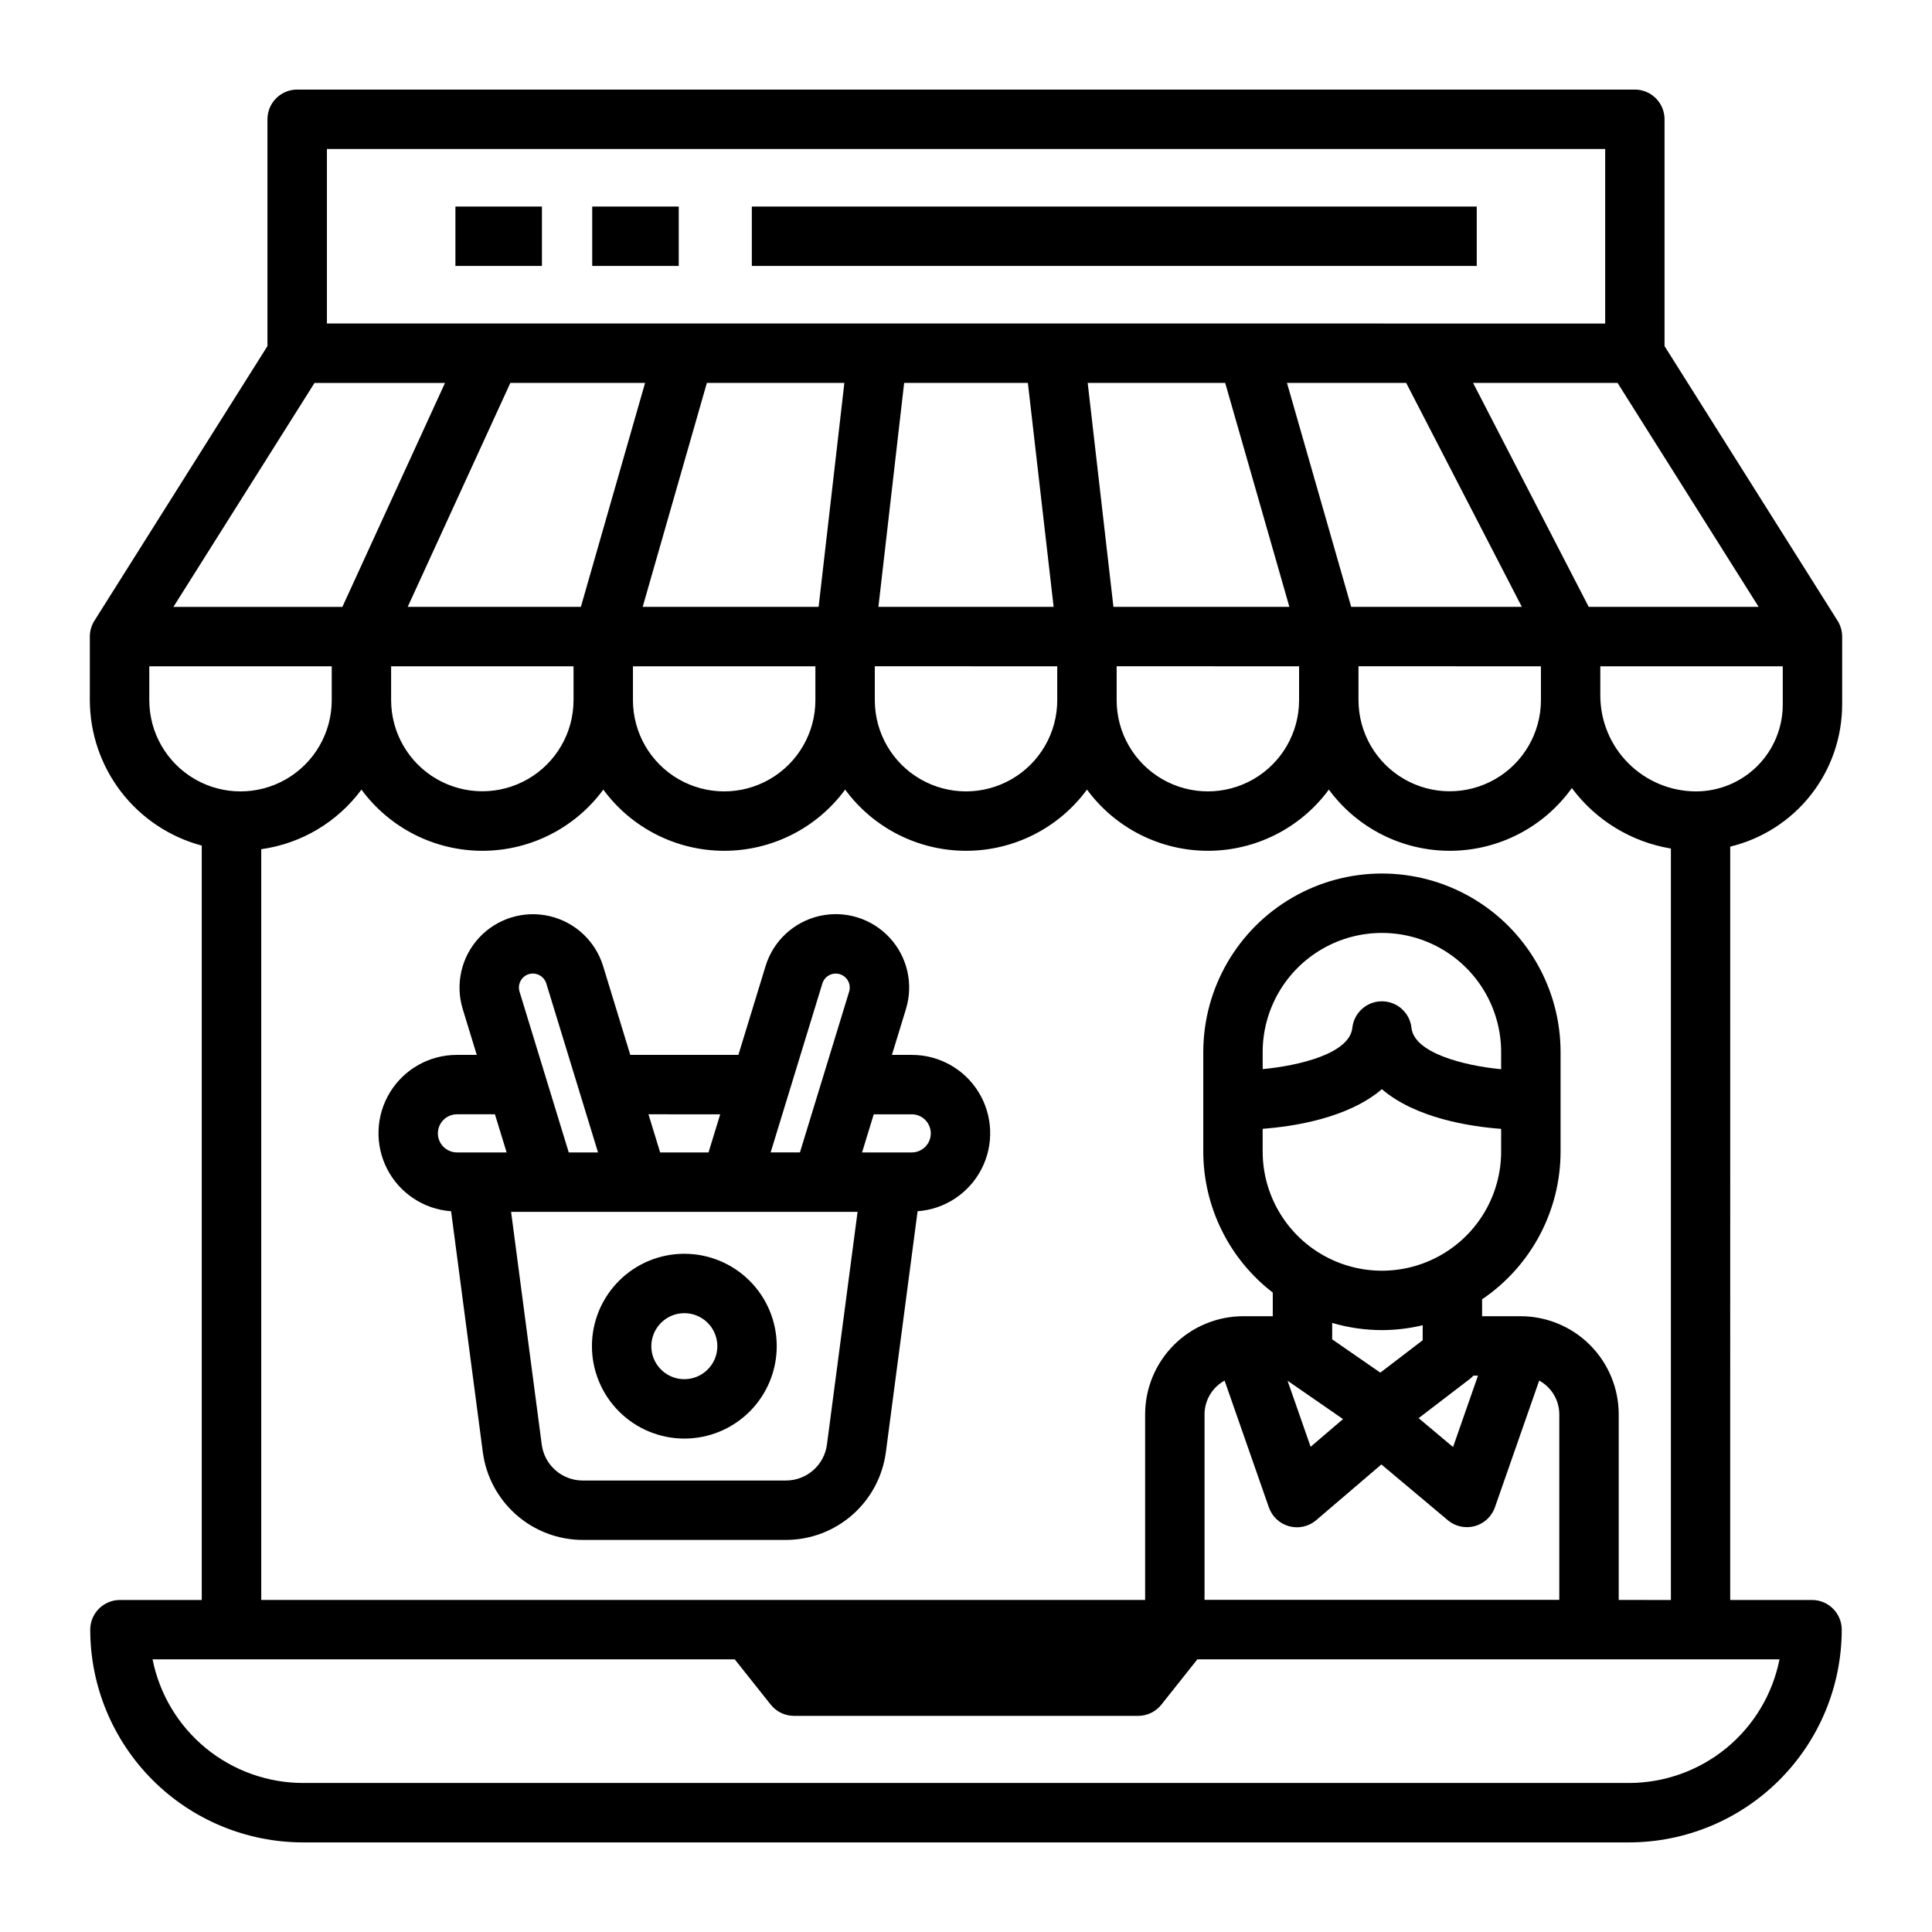 <?xml version="1.0" encoding="UTF-8"?>
<!-- Uploaded to: SVG Repo, www.svgrepo.com, Generator: SVG Repo Mixer Tools -->
<svg fill="#000000" width="800px" height="800px" version="1.1" viewBox="144 144 512 512" xmlns="http://www.w3.org/2000/svg">
 <path d="m632.19 330.77v-18.07c0-1.484-0.418-2.938-1.211-4.195l-45.859-72.789v-60.105c0-4.344-3.523-7.871-7.871-7.871h-354.5c-4.348 0-7.871 3.527-7.871 7.871v60.102l-45.859 72.793c-0.793 1.258-1.211 2.711-1.211 4.195v16.852c0.016 8.793 2.93 17.332 8.293 24.301 5.363 6.965 12.871 11.969 21.367 14.234v199.93l-21.684-0.004c-4.348 0-7.871 3.527-7.871 7.875 0.016 14.941 5.961 29.27 16.527 39.84 10.57 10.566 24.898 16.512 39.84 16.527h351.43c14.945-0.016 29.273-5.961 39.84-16.527 10.57-10.57 16.512-24.898 16.531-39.84 0-4.348-3.527-7.875-7.875-7.875h-21.684l0.004-199.65c8.441-2.035 15.953-6.848 21.336-13.664 5.379-6.816 8.309-15.242 8.324-23.926zm-15.742 0c-0.008 6.086-2.43 11.922-6.734 16.227-4.305 4.301-10.137 6.723-16.227 6.731-6.731-0.008-13.184-2.688-17.941-7.445-4.762-4.762-7.438-11.215-7.445-17.945v-7.762h48.348zm-256.36-1.219c0 8.637-4.609 16.617-12.086 20.938-7.481 4.316-16.695 4.316-24.176 0-7.481-4.32-12.086-12.301-12.086-20.938v-8.977h48.348zm-64.09 0h-0.004c-0.008 8.629-4.617 16.598-12.094 20.91-7.477 4.312-16.68 4.312-24.156 0-7.473-4.312-12.082-12.281-12.094-20.91v-8.977h48.344zm206.08-24.723-17.016-59.352h31.59l30.652 59.352zm-16.379 0h-46.629l-6.82-59.352h36.438zm-62.477 0h-46.434l6.82-59.352h32.789zm-62.281 0h-46.625l17.012-59.352h36.438zm-63.004 0h-45.891l27.203-59.352h35.703zm77.895 15.742 48.348 0.004v8.977c0 8.637-4.606 16.617-12.086 20.938-7.481 4.316-16.695 4.316-24.176 0-7.477-4.32-12.086-12.301-12.086-20.938zm64.09 0 48.348 0.004v8.977c0 8.637-4.606 16.617-12.086 20.938-7.481 4.316-16.695 4.316-24.172 0-7.481-4.32-12.09-12.301-12.09-20.938zm64.09 0 48.352 0.004v8.977c-0.012 8.629-4.621 16.598-12.098 20.91-7.473 4.312-16.68 4.312-24.156 0-7.473-4.312-12.082-12.281-12.094-20.91zm61.016-15.742-30.652-59.352h38.293l37.391 59.352zm-334.39-121.34h338.75v46.25l-338.75-0.004zm-3.285 61.992h34.582l-27.203 59.352h-44.773zm-43.789 84.074v-8.977h48.348v8.977c0 8.637-4.606 16.617-12.086 20.938-7.481 4.316-16.695 4.316-24.172 0-7.481-4.32-12.09-12.301-12.09-20.938zm392.16 286.95-351.43 0.004c-9.402-0.016-18.516-3.285-25.781-9.254-7.266-5.973-12.242-14.277-14.078-23.5h154.29l9.527 11.996 0.004-0.004c1.492 1.883 3.762 2.977 6.16 2.977h91.199c2.402 0 4.672-1.094 6.164-2.977l9.527-11.996h154.28v0.004c-1.832 9.223-6.809 17.527-14.074 23.5-7.266 5.969-16.379 9.238-25.785 9.254zm-33.906-189.15c-10.016-0.957-23.047-4.344-23.762-10.953-0.426-4.004-3.801-7.039-7.828-7.043-4.027-0.008-7.41 3.023-7.844 7.027-0.746 6.867-14.121 10.023-23.762 10.945l-0.004-4.492c0-11.293 6.023-21.723 15.801-27.367 9.777-5.644 21.824-5.644 31.602 0 9.777 5.644 15.797 16.074 15.797 27.367zm-63.199 15.793c8.105-0.609 22.574-2.781 31.59-10.5 9.012 7.731 23.5 9.91 31.609 10.516v5.988c0 11.289-6.019 21.723-15.797 27.367-9.777 5.644-21.824 5.644-31.602 0-9.777-5.644-15.801-16.078-15.801-27.367zm21.297 76.926-8.586 7.34-6.117-17.508zm33.762-10.754c0.285-0.234 0.547-0.492 0.793-0.766h1.215l-6.613 18.93-9.121-7.66zm-23.457-12.824c3.641-0.012 7.266-0.445 10.805-1.293v3.977l-11.223 8.586-12.762-8.824v-4.352c4.281 1.258 8.719 1.898 13.18 1.906zm-41.691 13.379 11.734 33.598h0.004c0.855 2.457 2.867 4.328 5.379 5.004 2.508 0.68 5.191 0.074 7.164-1.617l17.27-14.766 17.602 14.777v0.004c1.98 1.664 4.652 2.246 7.148 1.562s4.492-2.555 5.344-4.996l11.727-33.57c3.273 1.781 5.316 5.207 5.328 8.934v49.172h-94.016v-49.172c0.012-3.723 2.051-7.144 5.316-8.93zm104.45 58.133v-49.203c-0.008-6.891-2.75-13.496-7.621-18.371-4.875-4.875-11.48-7.613-18.371-7.621h-10.215v-4.484c13-8.801 20.793-23.477 20.797-39.176v-26.312c0-16.914-9.023-32.547-23.672-41.004-14.648-8.457-32.695-8.457-47.344 0-14.648 8.457-23.672 24.09-23.672 41.004v26.312c0.012 14.648 6.812 28.461 18.418 37.398v6.262h-7.836c-6.891 0.008-13.5 2.75-18.371 7.621-4.871 4.875-7.613 11.48-7.621 18.371v49.203h-234.24v-198.96c10.617-1.48 20.191-7.176 26.559-15.793 7.496 10.195 19.395 16.215 32.047 16.215s24.551-6.019 32.047-16.215c7.492 10.195 19.391 16.215 32.043 16.215 12.656 0 24.555-6.019 32.047-16.215 7.492 10.195 19.391 16.215 32.047 16.215 12.652 0 24.551-6.019 32.043-16.219 7.496 10.199 19.395 16.219 32.047 16.219s24.551-6.019 32.047-16.219c7.547 10.27 19.555 16.301 32.301 16.219 12.742-0.082 24.676-6.262 32.094-16.625 6.344 8.539 15.754 14.285 26.25 16.031v199.14zm-285.36-353.53h-22.93v-15.742h22.93zm36.254 0h-22.93v-15.742h22.93zm211.48 0h-192.11v-15.742l192.11-0.004zm-149.74 209.08h-5.246l3.723-12.16v-0.004c2.031-6.644 0.363-13.867-4.375-18.945-4.738-5.082-11.824-7.254-18.594-5.695-6.773 1.559-12.195 6.609-14.234 13.254l-7.207 23.551h-28.648l-7.207-23.551c-2.043-6.637-7.469-11.684-14.234-13.238-6.766-1.555-13.848 0.613-18.586 5.691-4.734 5.074-6.406 12.293-4.383 18.934l3.723 12.16h-5.246v0.004c-7.242-0.02-13.965 3.738-17.746 9.91-3.777 6.176-4.066 13.871-0.762 20.312 3.309 6.438 9.734 10.688 16.953 11.211l8.414 63.914h0.004c0.859 6.41 4.012 12.289 8.871 16.551 4.863 4.266 11.105 6.625 17.57 6.641h53.906c6.469-0.016 12.707-2.375 17.57-6.641 4.859-4.262 8.012-10.141 8.875-16.551l8.414-63.914c7.219-0.523 13.645-4.773 16.949-11.211 3.309-6.441 3.019-14.137-0.758-20.312-3.781-6.172-10.508-9.93-17.746-9.91zm-23.672-18.941v-0.004c0.609-1.945 2.676-3.035 4.629-2.438 1.949 0.594 3.051 2.656 2.465 4.609l-13.047 42.621h-7.758zm-27.082 34.688-3.094 10.105-12.82-0.004-3.094-10.105zm-52.898-35.332-0.004-0.004c0.457-0.871 1.242-1.523 2.18-1.812 1.957-0.574 4.012 0.516 4.633 2.457l13.711 44.793h-7.758l-13.047-42.621c-0.285-0.941-0.184-1.953 0.281-2.816zm-21.918 40.379c0.004-2.789 2.266-5.047 5.055-5.051h10.066l3.094 10.105h-13.16c-2.789-0.004-5.051-2.262-5.055-5.055zm103.1 82.5c-0.73 5.43-5.356 9.488-10.836 9.5h-53.906c-5.481-0.012-10.105-4.07-10.832-9.5l-8.125-61.699 91.82-0.004zm22.469-77.445h-13.156l3.094-10.105h10.062c2.789 0 5.055 2.262 5.055 5.055 0 2.789-2.266 5.051-5.055 5.051zm-60.258 75.832c6.496 0 12.723-2.578 17.316-7.172 4.594-4.59 7.172-10.82 7.172-17.316s-2.578-12.723-7.172-17.316-10.82-7.172-17.316-7.172c-6.496 0-12.723 2.578-17.316 7.172s-7.172 10.824-7.172 17.316c0.008 6.492 2.59 12.719 7.18 17.309 4.59 4.59 10.816 7.172 17.309 7.18zm0-33.234c3.535 0 6.727 2.129 8.078 5.398 1.355 3.269 0.609 7.031-1.895 9.531-2.5 2.5-6.262 3.25-9.527 1.898-3.269-1.355-5.402-4.543-5.402-8.082 0.008-4.824 3.918-8.738 8.746-8.746z"/>
</svg>